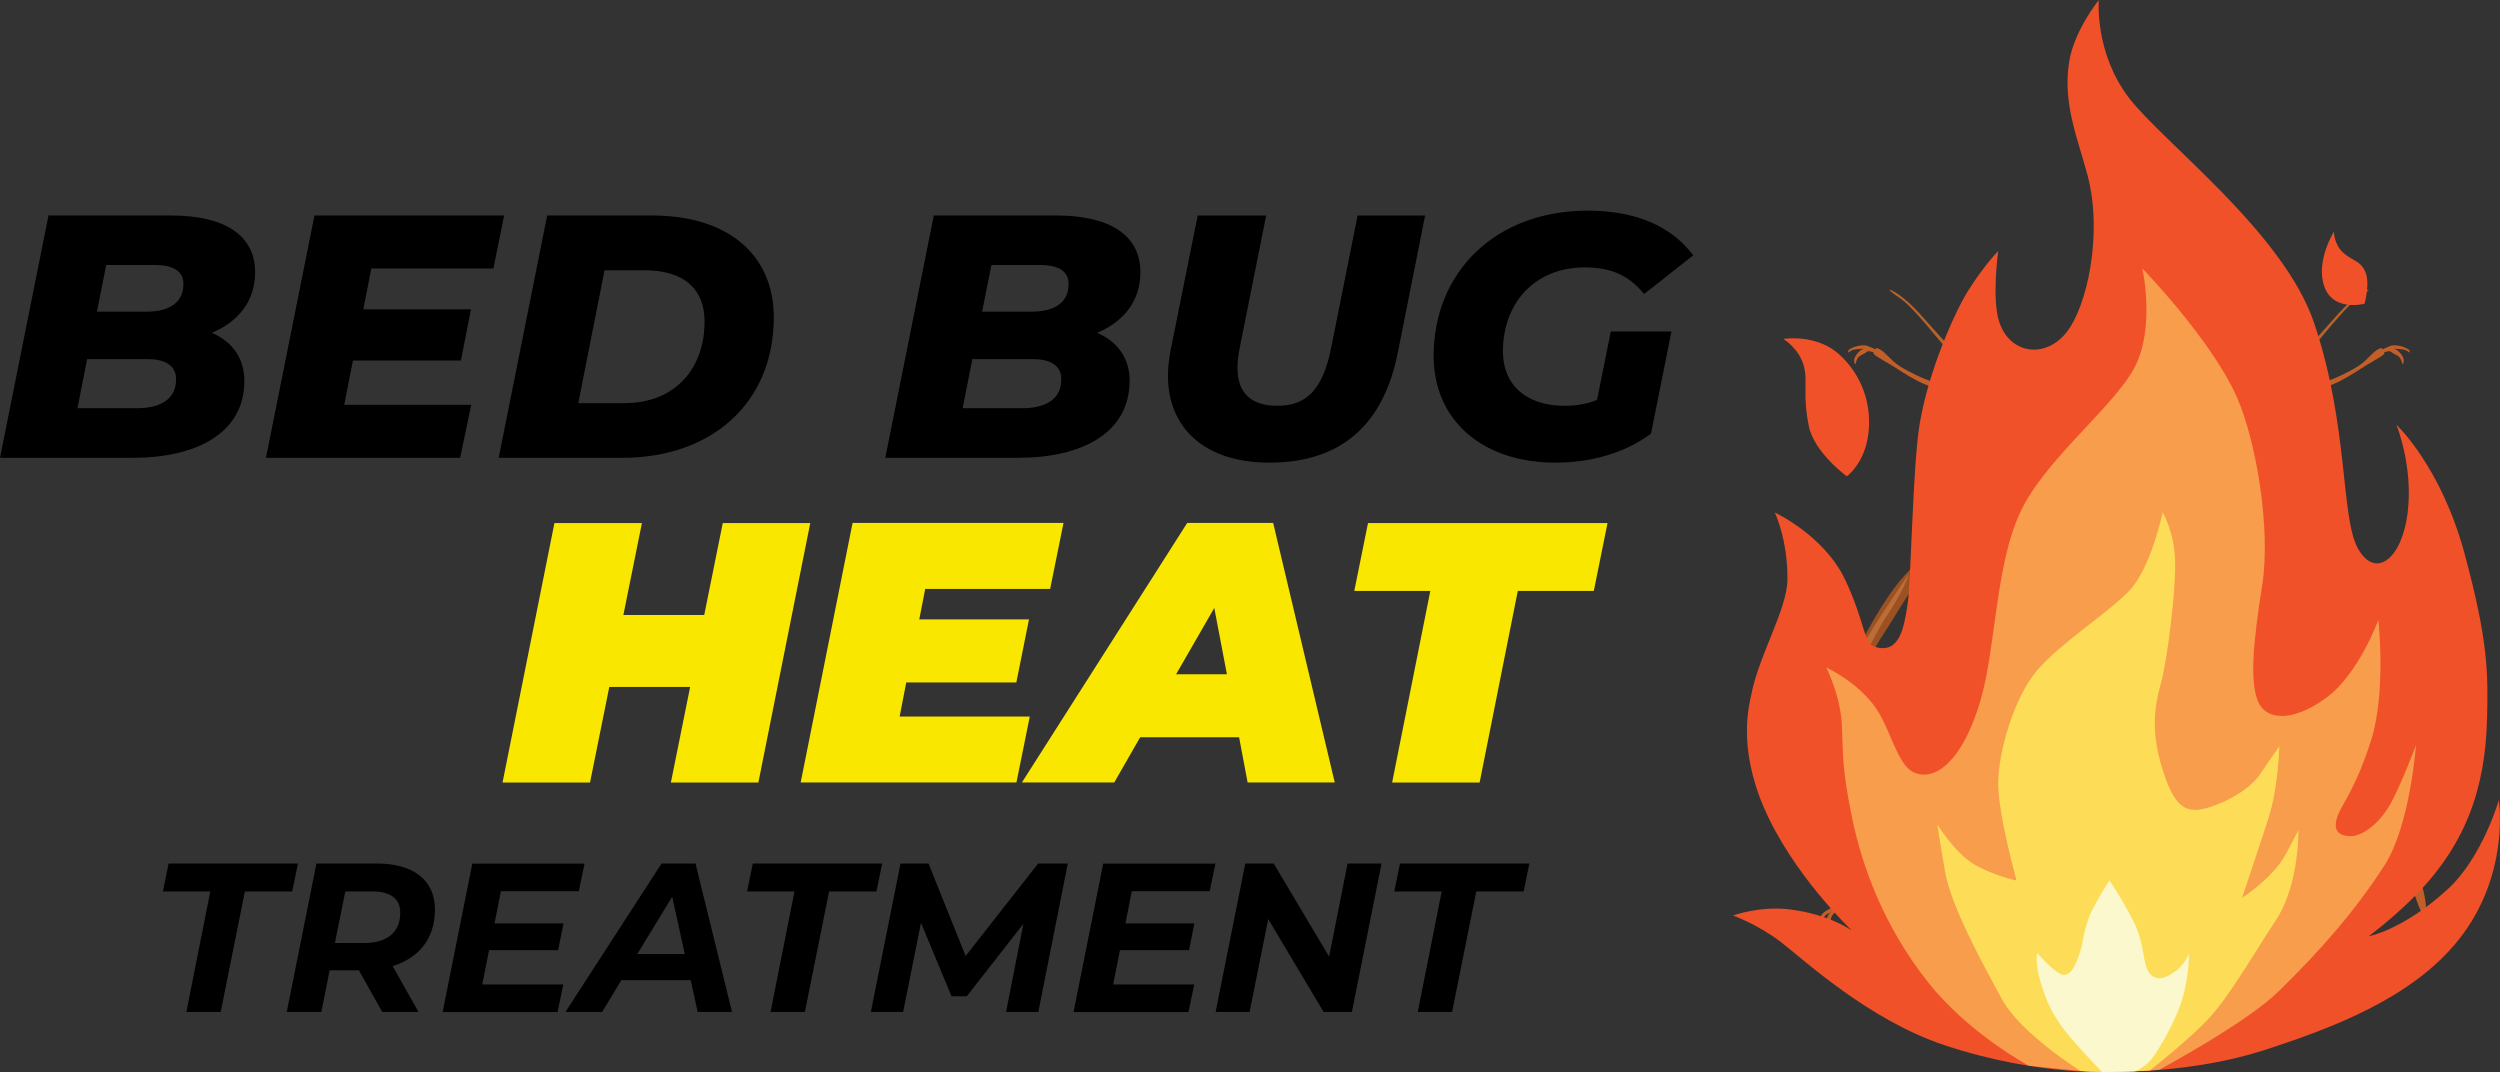 <?xml version="1.0" encoding="UTF-8"?> <svg xmlns="http://www.w3.org/2000/svg" viewBox="0 0 278.89 119.6"><rect x="0" y="0" width="278.89" height="119.6" fill="#333333" stroke="none"/><defs><style> .cls-1, .cls-2 { fill: #7a3f1b; } .cls-3 { opacity: .64; } .cls-3, .cls-4, .cls-5 { fill: #dd844a; } .cls-6 { opacity: .76; } .cls-7, .cls-8 { fill: #c2713a; } .cls-7, .cls-5 { opacity: .62; } .cls-9 { fill: #5f3312; } .cls-10 { fill: #f05129; } .cls-4 { mix-blend-mode: screen; opacity: .16; } .cls-11 { opacity: .53; } .cls-12 { fill: #fddd58; } .cls-13, .cls-14 { fill: #34190f; } .cls-15 { fill: #29190f; opacity: .39; } .cls-8, .cls-2 { opacity: .86; } .cls-14 { opacity: .52; } .cls-16 { fill: #f89d4b; } .cls-17 { fill: #5b2f11; } .cls-18 { isolation: isolate; } .cls-19 { fill: #6b3013; } .cls-20 { fill: #9c5123; } .cls-21 { fill: #f9e700; } .cls-22 { fill: #aa6442; } .cls-22, .cls-23 { opacity: .59; } .cls-24, .cls-23 { fill: #402111; } .cls-25 { mix-blend-mode: multiply; } .cls-26 { fill: #b86429; } .cls-27 { fill: #d68249; } .cls-28 { fill: #c25f28; } .cls-29 { fill: #fbf8cd; } </style></defs><g class="cls-18"><g id="Layer_2" data-name="Layer 2"><g id="Layer_1-2" data-name="Layer 1"><g><g><path d="M27.26,42.5c0,5.87-5.44,8.57-12.39,8.57H0l5.41-27.03h13.67c6.1,0,9.38,2.28,9.38,6.33,0,3.24-1.89,5.52-4.83,6.76,2.32,1,3.63,2.86,3.63,5.37ZM19.65,42.34c0-1.62-1.31-2.28-3.17-2.28h-6.76l-1.08,5.48h6.64c2.66,0,4.36-1.04,4.36-3.2ZM11.85,29.56l-1.04,5.21h5.48c2.7,0,4.17-1.08,4.17-3.09,0-1.47-1.2-2.12-3.2-2.12h-5.41Z"></path><path d="M41.42,29.95l-.89,4.56h12.01l-1.12,5.71h-12.05l-.97,4.94h14.17l-1.24,5.91h-21.66l5.41-27.03h21.16l-1.2,5.91h-13.63Z"></path><path d="M61.03,24.04h11.74c8.42,0,13.55,4.36,13.55,11.35,0,9.58-6.95,15.68-16.87,15.68h-13.82l5.41-27.03ZM69.68,44.97c5.71,0,8.92-3.94,8.92-9.11,0-3.59-2.28-5.71-6.68-5.71h-4.48l-2.93,14.83h5.17Z"></path><path d="M126.01,42.5c0,5.87-5.44,8.57-12.39,8.57h-14.86l5.41-27.03h13.67c6.1,0,9.38,2.28,9.38,6.33,0,3.24-1.89,5.52-4.83,6.76,2.32,1,3.63,2.86,3.63,5.37ZM118.4,42.34c0-1.62-1.31-2.28-3.17-2.28h-6.76l-1.08,5.48h6.64c2.66,0,4.36-1.04,4.36-3.2ZM110.6,29.56l-1.04,5.21h5.48c2.7,0,4.17-1.08,4.17-3.09,0-1.47-1.2-2.12-3.2-2.12h-5.41Z"></path><path d="M130.29,41.88c0-.89.12-1.85.31-2.86l3.01-14.98h7.64l-2.97,14.86c-.15.77-.23,1.47-.23,2.12,0,2.9,1.58,4.25,4.48,4.25,3.2,0,5.02-1.81,5.95-6.37l2.97-14.86h7.53l-3.05,15.33c-1.62,8.07-6.37,12.24-14.33,12.24-7.07,0-11.31-3.74-11.31-9.73Z"></path><path d="M179.7,36.98h6.76l-2.28,11.39c-2.78,2.09-6.56,3.24-10.66,3.24-8.26,0-13.59-4.83-13.59-11.89,0-9.38,6.91-16.22,17.18-16.22,5.41,0,9.34,1.74,11.78,4.98l-5.48,4.32c-1.78-2.2-3.86-2.97-6.64-2.97-5.56,0-9.11,3.98-9.11,9.38,0,3.63,2.47,6.06,6.91,6.06,1.24,0,2.43-.19,3.59-.66l1.54-7.65Z"></path></g><g><path class="cls-21" d="M90.39,58.35l-5.79,28.95h-9.76l2.15-10.67h-9.02l-2.15,10.67h-9.76l5.79-28.95h9.76l-2.07,10.26h9.02l2.07-10.26h9.76Z"></path><path class="cls-21" d="M103.21,65.71l-.66,3.39h12.24l-1.41,7.03h-12.28l-.74,3.8h14.52l-1.49,7.36h-24.07l5.79-28.95h23.53l-1.49,7.36h-13.94Z"></path><path class="cls-21" d="M138.23,82.25h-11.04l-2.89,5.04h-10.3l18.44-28.95h9.59l6.87,28.95h-9.72l-.95-5.04ZM136.87,75.22l-1.41-7.4-4.26,7.4h5.67Z"></path><path class="cls-21" d="M159.56,65.92h-8.48l1.53-7.57h26.72l-1.53,7.57h-8.48l-4.26,21.38h-9.76l4.26-21.38Z"></path></g><path d="M23.47,99.45h-5.3l.64-3.12h14.43l-.64,3.12h-5.28l-2.7,13.44h-3.83l2.67-13.44Z"></path><path d="M43.8,107.78l2.89,5.11h-4.05l-2.6-4.64h-3.27l-.92,4.64h-3.86l3.31-16.56h6.74c4.12,0,6.48,1.89,6.48,5.13s-1.77,5.4-4.73,6.32ZM44.65,101.82c0-1.61-1.14-2.37-3.1-2.37h-3.03l-1.16,5.75h3.27c2.53,0,4.02-1.18,4.02-3.38Z"></path><path d="M55.88,99.41l-.71,3.6h7.69l-.59,2.98h-7.71l-.76,3.83h9.04l-.64,3.08h-12.82l3.31-16.56h12.52l-.64,3.08h-8.68Z"></path><path d="M77.03,109.34h-7.71l-2.15,3.55h-4.09l10.72-16.56h3.79l4.07,16.56h-3.83l-.78-3.55ZM76.39,106.43l-1.4-6.39-3.9,6.39h5.3Z"></path><path d="M88.64,99.45h-5.3l.64-3.12h14.43l-.64,3.12h-5.28l-2.7,13.44h-3.83l2.67-13.44Z"></path><path d="M119.12,96.33l-3.29,16.56h-3.6l1.94-9.84-6.32,8.09h-1.7l-3.41-8.19-1.99,9.94h-3.6l3.31-16.56h3.12l4.14,10.32,8.09-10.32h3.29Z"></path><path d="M126.26,99.41l-.71,3.6h7.69l-.59,2.98h-7.71l-.76,3.83h9.04l-.64,3.08h-12.82l3.31-16.56h12.52l-.64,3.08h-8.68Z"></path><path d="M154.12,96.33l-3.31,16.56h-3.15l-6.18-10.36-2.08,10.36h-3.79l3.31-16.56h3.17l6.18,10.39,2.06-10.39h3.79Z"></path><path d="M160.84,99.45h-5.3l.64-3.12h14.43l-.64,3.12h-5.28l-2.7,13.44h-3.83l2.67-13.44Z"></path><g><g><g><path class="cls-28" d="M204.78,101.03s-1.04.5-1.38.81c-.33.3-.58.89-.6,1.44-.02.54-.19.91.09.79.28-.11.22-.55.23-.98,0-.42.34-.73.48-.93.14-.2.81-.46.57-.32-.24.14-.46.75-.47,1.14-.01.39.01,1.17.16,1.17s.27-.29.25-.74c-.03-.45.13-.89.2-1.12.08-.23.56-.68.63-.78.07-.1.08-.53-.18-.48Z"></path><path class="cls-20" d="M214.37,71.56s-1.22.94-2.06,2.62c-.84,1.68-3.84,9.83-4.59,12.44-.75,2.62-1.31,4.58-1.22,5.52.09.94,1.12.94,1.31.19.19-.75.19-1.59.56-3.65.38-2.06,2.62-7.77,3.65-10.11,1.03-2.34,3.09-7.3,2.34-7.02Z"></path><path class="cls-8" d="M212.71,73.47c-.14.22-.27.45-.4.71-.56,1.11-2.05,5.04-3.22,8.33.02.42.11.58.33.13.7-1.4,1.71-4.28,2.49-5.91.76-1.6,1.15-3.26.8-3.27Z"></path><path class="cls-28" d="M207.16,92.37c-.19,0-.64.7-.64,1.23s.39,1.05.71.35c.32-.7.07-1.58-.06-1.58Z"></path><path class="cls-28" d="M206.84,93.85c-.17.1-.32.07-1.09,1.99-.77,1.93-1.67,5.27-1.29,5.66.39.39.45.39,1.16-1.67.71-2.06,1.16-4.18,1.35-4.63.19-.45.19-1.54-.13-1.35Z"></path><path class="cls-20" d="M218.24,59.62s-.88-.65-1.32-.26c-.44.38-.53.41-.56.68-.03.26-.09.53-.56.79-.47.27-1.77,1.71-3.3,3.33-1.53,1.62-3.33,4.65-4.12,6.12-.79,1.47-1.15,2.3-1.44,3-.3.7.29.79.94.91.65.12.77-.59,1.15-1.56.38-.97.88-1.47,2.47-4.09,1.59-2.62,3.06-4.8,4.03-6.01.97-1.21,1.41-1.56,1.65-1.59s.27-.18.68-.56c.41-.38.38-.77.38-.77Z"></path><path class="cls-9" d="M228.04,62.21s-2.27-1.29-4.56-1.71c-2.3-.41-4.71-1.3-5.27-1.12-.56.18-.47.65-.56,1.09-.09.44.59.8,1.56,1,.97.21,2.97,1.59,4.27,2.65,1.3,1.06,1.44,1.62,2.53,1.18,1.09-.44,3.09-2.24,2.03-3.09Z"></path><path class="cls-13" d="M226.01,65.3c1.09-.44,3.09-2.24,2.03-3.09,0,0-1.9-1.08-3.98-1.58.32.31.69.81.47,1.41-.37.98-.8,1.17-2.58.49-.55-.21-1.14-.43-1.69-.62,1.01.54,2.29,1.46,3.22,2.21,1.3,1.06,1.44,1.62,2.53,1.18Z"></path><path class="cls-9" d="M227.52,56.17s-2.63-1.91-4.23-2.92c-1.6-1-2.13-1.63-2.38-1.41-.25.22-.94.97.06,2.16,1,1.19,2.07,2.19,4.29,4.14,2.22,1.94,3.32,3.79,3.48,3.95.16.16.5.37,1.5-.1,1-.47,1.5-.72,1.47-.85-.03-.13-3.16-4.01-4.2-4.98Z"></path><path class="cls-13" d="M227.52,56.17s-1.04-.76-2.21-1.57c.37.58.6,1.16.15,1.36-.77.34-3.24-1.17-4.53-2.02.02.02.03.04.05.07,1,1.19,2.07,2.19,4.29,4.14,2.22,1.94,3.32,3.79,3.48,3.95.16.16.5.37,1.5-.1,1-.47,1.5-.72,1.47-.85-.03-.13-3.16-4.01-4.2-4.98Z"></path><path class="cls-9" d="M225.39,64.86s-1.71-.03-3.56,1.18c-1.85,1.21-4.5,3.83-6.12,4.56-1.62.73-2.12,1.06-2.06,1.38.06.32.29.91.88.91s2.47-.56,4.09-1.5c1.62-.94,2.38-1.3,3.36-2.3.97-1,4.5-4.24,3.41-4.24Z"></path><path class="cls-20" d="M216.81,70.67s-3.03.78-2.8,1.24c.23.47,2.18-1.09,2.8-1.24Z"></path><path class="cls-13" d="M225.39,64.86s-1.71-.03-3.56,1.18c-.11.07-.22.14-.33.22.1.34-.03.8-.72,1.37-1.32,1.09-3.77,3.7-4.97,4.99.82-.25,1.86-.67,2.82-1.23,1.62-.94,2.38-1.3,3.36-2.3.97-1,4.5-4.24,3.41-4.24Z"></path><path class="cls-20" d="M217.27,43.11s-1,.34-.81,1.03c.19.69,1.07,1.57,1.85,3.23.78,1.66,1.38,3.57,1.63,4.14.25.56-.03,1.13.56,1.06.59-.06.85-.53.78-1.03-.06-.5-.94-1.69-1.35-2.54-.41-.85-1.1-3.01-1.41-4.04,0,0-.53-2.04-1.25-1.85Z"></path><path class="cls-8" d="M217.29,43.81s-.18.74.31,1.35c.49.61,1.17,1.6,1.17,1.6,0,0-.8-2.27-.8-2.51s-.37-1.17-.67-.43Z"></path><path class="cls-28" d="M217.15,43.33s-.28-.38-1.38-.69c-1.1-.31-2.98-1.22-3.89-1.82-.91-.6-1.35-1.28-1.97-1.72-.63-.44-.69-.22-.69-.06s-.38.19-.16.47c.22.28,1.79,1.1,2.54,1.6.75.5,2,1.28,3.04,1.72,1.03.44,1.82.69,2.16.88.34.19.34-.38.34-.38Z"></path><path class="cls-28" d="M209.34,39.03s-.53-.25-1-.44c-.47-.19-1.47.06-1.72.22-.25.16-.44.16-.44.41s.13-.03.44-.16c.31-.12.94-.12,1.22-.16.28-.03-.13,0-.44.31-.31.31-.56.66-.56,1s.11.59.21.21c.06-.23.16-.47.32-.62.16-.16.66-.34.85-.53.19-.19.5-.03.97.06.47.1.16-.31.16-.31Z"></path><path class="cls-28" d="M207.52,73.82s-.68-.07-1.76.25c-1.08.32-3.64,1.19-3.96,1.59-.32.4.04.54.22.79.18.25.58-.04,1.19-.43.61-.4,1.87-.83,3.06-1.08,1.19-.25,2.12-1.01,1.26-1.12Z"></path><path class="cls-28" d="M202.04,75.87s-1.37.36-1.84.65c-.47.29-.9.94-1.04,1.59-.14.65-.43,1.04-.07.97.36-.07.4-.61.5-1.12.11-.51.58-.79.79-1.01.22-.21,1.08-.36.76-.25-.32.11-.72.79-.83,1.26-.11.47-.25,1.4-.07,1.44.18.04.4-.29.47-.83.07-.54.36-1.04.5-1.29.14-.25.83-.69.94-.79.11-.11.21-.61-.11-.61Z"></path></g><path class="cls-20" d="M218.24,59.62s-.41.78.13.78,2.57.31,3.11.54c.54.23,1.94.31,2.18,0,.23-.31-1.63-.31-2.72-.62-1.09-.31-1.89-1.01-2.7-.7Z"></path><path class="cls-20" d="M221.4,52.47s-.78.31.08.62c.85.31,3.11,1.63,3.34,1.71.23.08-2.49-2.1-3.42-2.33Z"></path><path class="cls-8" d="M212.92,64.06s-3.5,5.13-4.43,6.77c-.93,1.63-1.48,2.41-.78,2.18.7-.23,1.55-2.41,2.41-3.73.85-1.32,2.41-3.73,2.8-5.21Z"></path></g><g><g><path class="cls-28" d="M270.21,101.03s1.04.5,1.38.81c.33.3.58.89.59,1.44.02.54.19.91-.09.79-.28-.11-.22-.55-.23-.98,0-.42-.34-.73-.48-.93-.14-.2-.81-.46-.57-.32.24.14.46.75.47,1.14.02.39-.01,1.17-.16,1.17s-.27-.29-.25-.74c.03-.45-.13-.89-.2-1.12-.08-.23-.56-.68-.63-.78-.07-.1-.08-.53.18-.48Z"></path><path class="cls-20" d="M260.63,71.56s1.22.94,2.06,2.62c.84,1.68,3.84,9.83,4.59,12.44.75,2.62,1.31,4.58,1.22,5.52-.09.94-1.12.94-1.31.19-.19-.75-.19-1.59-.56-3.65-.38-2.06-2.62-7.77-3.65-10.11-1.03-2.34-3.09-7.3-2.34-7.02Z"></path><path class="cls-8" d="M262.28,73.47c.14.22.27.45.4.71.56,1.11,2.05,5.04,3.22,8.33-.02.42-.11.58-.33.13-.7-1.4-1.71-4.28-2.49-5.91-.76-1.6-1.15-3.26-.8-3.27Z"></path><path class="cls-28" d="M267.83,92.37c.19,0,.64.7.64,1.23s-.39,1.05-.71.35c-.32-.7-.07-1.58.06-1.58Z"></path><path class="cls-28" d="M268.15,93.85c.17.1.32.07,1.09,1.99.77,1.93,1.67,5.27,1.29,5.66-.39.39-.45.39-1.16-1.67-.71-2.06-1.16-4.18-1.35-4.63-.19-.45-.19-1.54.13-1.35Z"></path><path class="cls-20" d="M256.76,59.62s.88-.65,1.32-.26c.44.38.53.41.56.68.03.26.09.53.56.79.47.27,1.77,1.71,3.3,3.33,1.53,1.62,3.33,4.65,4.12,6.12.79,1.47,1.15,2.3,1.44,3,.29.7-.29.79-.94.91-.65.12-.77-.59-1.15-1.56-.38-.97-.88-1.47-2.47-4.09-1.59-2.62-3.06-4.8-4.03-6.01-.97-1.21-1.41-1.56-1.65-1.59-.24-.03-.26-.18-.68-.56-.41-.38-.38-.77-.38-.77Z"></path><path class="cls-9" d="M246.96,62.21s2.27-1.29,4.56-1.71c2.29-.41,4.71-1.3,5.27-1.12.56.18.47.65.56,1.09.09.44-.59.8-1.56,1-.97.21-2.97,1.59-4.27,2.65-1.3,1.06-1.44,1.62-2.53,1.18-1.09-.44-3.09-2.24-2.03-3.09Z"></path><path class="cls-13" d="M248.99,65.3c-1.09-.44-3.09-2.24-2.03-3.09,0,0,1.9-1.08,3.98-1.58-.32.31-.69.81-.46,1.41.37.98.8,1.17,2.58.49.55-.21,1.14-.43,1.69-.62-1.01.54-2.29,1.46-3.22,2.21-1.3,1.06-1.44,1.62-2.53,1.18Z"></path><path class="cls-9" d="M247.48,56.17s2.63-1.91,4.23-2.92c1.6-1,2.13-1.63,2.38-1.41.25.22.94.97-.06,2.16-1,1.19-2.07,2.19-4.29,4.14-2.22,1.94-3.32,3.79-3.48,3.95-.16.16-.5.37-1.5-.1-1-.47-1.5-.72-1.47-.85.03-.13,3.16-4.01,4.2-4.98Z"></path><path class="cls-13" d="M247.48,56.17s1.04-.76,2.21-1.57c-.37.58-.6,1.16-.15,1.36.77.34,3.24-1.17,4.53-2.02-.02.02-.03.04-.05.07-1,1.19-2.07,2.19-4.29,4.14-2.22,1.94-3.32,3.79-3.48,3.95-.16.16-.5.37-1.5-.1-1-.47-1.5-.72-1.47-.85.03-.13,3.16-4.01,4.2-4.98Z"></path><path class="cls-9" d="M249.61,64.86s1.71-.03,3.56,1.18c1.85,1.21,4.5,3.83,6.12,4.56,1.62.73,2.12,1.06,2.06,1.38-.06.32-.3.91-.88.91s-2.47-.56-4.09-1.5c-1.62-.94-2.38-1.3-3.35-2.3-.97-1-4.5-4.24-3.42-4.24Z"></path><path class="cls-20" d="M258.18,70.67s3.03.78,2.8,1.24c-.23.47-2.18-1.09-2.8-1.24Z"></path><path class="cls-13" d="M249.61,64.86s1.71-.03,3.56,1.18c.1.07.21.14.33.22-.1.34.03.8.72,1.37,1.32,1.09,3.77,3.7,4.97,4.99-.82-.25-1.86-.67-2.82-1.23-1.62-.94-2.38-1.3-3.35-2.3-.97-1-4.5-4.24-3.42-4.24Z"></path><path class="cls-20" d="M257.73,43.11s1,.34.81,1.03c-.19.69-1.06,1.57-1.85,3.23-.78,1.66-1.38,3.57-1.63,4.14-.25.56.03,1.13-.56,1.06-.6-.06-.85-.53-.78-1.03.06-.5.94-1.69,1.35-2.54.41-.85,1.1-3.01,1.41-4.04,0,0,.53-2.04,1.25-1.85Z"></path><path class="cls-8" d="M257.71,43.81s.18.74-.31,1.35c-.49.61-1.17,1.6-1.17,1.6,0,0,.8-2.27.8-2.51s.37-1.17.68-.43Z"></path><path class="cls-28" d="M257.85,43.33s.28-.38,1.38-.69c1.1-.31,2.98-1.22,3.88-1.82.91-.6,1.35-1.28,1.97-1.72.63-.44.69-.22.69-.06s.37.19.16.47c-.22.28-1.79,1.1-2.54,1.6-.75.5-2.01,1.28-3.04,1.72-1.03.44-1.82.69-2.16.88-.34.19-.34-.38-.34-.38Z"></path><path class="cls-28" d="M265.65,39.03s.53-.25,1-.44c.47-.19,1.47.06,1.72.22.25.16.44.16.44.41s-.13-.03-.44-.16c-.31-.12-.94-.12-1.22-.16-.28-.03.13,0,.44.31.31.31.56.66.56,1s-.11.59-.21.21c-.06-.23-.16-.47-.32-.62-.16-.16-.66-.34-.85-.53-.19-.19-.5-.03-.97.06-.47.1-.16-.31-.16-.31Z"></path><path class="cls-28" d="M267.48,73.82s.69-.07,1.76.25c1.08.32,3.64,1.19,3.96,1.59.32.4-.04.54-.22.79-.18.25-.58-.04-1.19-.43-.61-.4-1.87-.83-3.06-1.08-1.19-.25-2.12-1.01-1.26-1.12Z"></path><path class="cls-28" d="M272.95,75.87s1.37.36,1.84.65c.47.29.9.94,1.04,1.59.14.65.43,1.04.07.97-.36-.07-.4-.61-.5-1.12-.11-.51-.58-.79-.79-1.01s-1.08-.36-.76-.25c.32.11.72.79.83,1.26.11.47.25,1.4.07,1.44-.18.04-.4-.29-.47-.83-.07-.54-.36-1.04-.5-1.29-.14-.25-.83-.69-.94-.79-.11-.11-.22-.61.11-.61Z"></path></g><path class="cls-20" d="M256.76,59.62s.41.78-.13.78-2.57.31-3.11.54c-.54.23-1.94.31-2.18,0-.23-.31,1.63-.31,2.72-.62,1.09-.31,1.89-1.01,2.7-.7Z"></path><path class="cls-20" d="M253.6,52.47s.78.31-.08.62c-.86.31-3.11,1.63-3.34,1.71-.23.08,2.49-2.1,3.42-2.33Z"></path><path class="cls-8" d="M262.07,64.06s3.5,5.13,4.43,6.77c.93,1.63,1.48,2.41.78,2.18-.7-.23-1.56-2.41-2.41-3.73-.85-1.32-2.41-3.73-2.8-5.21Z"></path></g><g><g><g><path class="cls-26" d="M229.49,41.42s-.31-.31-.53-.25c-.22.06-1.13-.06-2.54-.16-1.41-.09-4.35-.35-5.42-.44-1.07-.1-1.69-.34-2.76-1.22-1.07-.88-2.51-2.63-4.14-4.42-1.63-1.79-2.91-2.51-3.23-2.6-.31-.09.28.41,1.22,1.03.94.63,2.94,3.01,3.89,4.17.94,1.16,2.26,2.57,3.38,3.23,1.13.66,3.07.47,4.92.57,1.85.09,3.82.44,4.45.63.63.19,1.25.19.75-.53Z"></path><path class="cls-2" d="M228.96,41.17c-.22.06-1.13-.06-2.54-.16-1.41-.09-4.35-.35-5.42-.44-.52-.05-.94-.13-1.35-.31-.16.07-.39.06-.74-.06-.23-.08-.44-.16-.64-.26.37.32.74.61,1.1.81,1.13.66,3.07.47,4.92.57,1.85.09,3.82.44,4.45.63.63.19,1.25.19.75-.53,0,0-.31-.31-.53-.25Z"></path><path class="cls-19" d="M235.81,47.81s-.24-1-1.55-1.99c-1.31-.99-2.69-1.98-3.46-2.94-.78-.96-1.47-1.99-1.72-1.7-.12.14-.4.39-.4.72,0,.38.32.85.73,1.2.79.66,3.34,2.48,4.11,3.52.77,1.03,1.26,1.75,1.79,1.78.53.03.49-.58.49-.58Z"></path><g class="cls-11"><path class="cls-26" d="M235.25,46.79c-.23-.3-.54-.63-.99-.97-.36-.27-.72-.54-1.08-.82.21.46.8,1.25,1.33,1.6.28.18.56.27.74.19Z"></path><path class="cls-26" d="M230.8,42.88c-.78-.96-1.47-1.99-1.72-1.7-.07.09-.2.22-.29.38.99.84,1.36,1.31,2.06,2,.42.42.65.34.7.1-.28-.26-.54-.52-.75-.78Z"></path></g></g><g><path class="cls-26" d="M245.53,41.42s.31-.31.53-.25c.22.06,1.13-.06,2.54-.16,1.41-.09,4.36-.35,5.42-.44,1.06-.1,1.69-.34,2.76-1.22,1.06-.88,2.51-2.63,4.14-4.42,1.63-1.79,2.91-2.51,3.23-2.6.31-.09-.28.41-1.22,1.03-.94.63-2.94,3.01-3.89,4.17-.94,1.16-2.26,2.57-3.38,3.23-1.13.66-3.07.47-4.92.57-1.85.09-3.82.44-4.45.63-.63.19-1.25.19-.75-.53Z"></path><path class="cls-2" d="M246.06,41.17c.22.06,1.13-.06,2.54-.16,1.41-.09,4.36-.35,5.42-.44.52-.05.94-.13,1.35-.31.16.07.39.06.74-.06.23-.08.44-.16.64-.26-.37.32-.75.61-1.1.81-1.13.66-3.07.47-4.92.57-1.85.09-3.82.44-4.45.63-.63.19-1.25.19-.75-.53,0,0,.31-.31.53-.25Z"></path><path class="cls-19" d="M239.21,47.81s.24-1,1.55-1.99c1.31-.99,2.69-1.98,3.46-2.94.78-.96,1.47-1.99,1.72-1.7.12.14.4.39.4.72,0,.38-.32.85-.74,1.2-.79.66-3.34,2.48-4.11,3.52-.77,1.03-1.26,1.75-1.79,1.78-.53.03-.49-.58-.49-.58Z"></path><g class="cls-11"><path class="cls-26" d="M239.77,46.79c.23-.3.54-.63.99-.97.36-.27.72-.54,1.08-.82-.21.46-.8,1.25-1.33,1.6-.28.18-.57.27-.74.19Z"></path><path class="cls-26" d="M244.22,42.88c.78-.96,1.47-1.99,1.72-1.7.07.09.2.22.29.38-.99.84-1.36,1.31-2.06,2-.42.42-.65.34-.7.1.28-.26.54-.52.75-.78Z"></path></g></g></g><path class="cls-24" d="M238.36,44.71c-.75-.1-1.19-.03-1.7,0,0,0-1.61.17-1.61.77s1.14,1.45,1.21,1.95c.07.5.07,1.08.07,1.08,0,0,.66.02,1.18.01.52,0,1.18-.01,1.18-.01,0,0,0-.57.07-1.08.07-.5,1.21-1.35,1.21-1.95s-1.61-.77-1.61-.77Z"></path><path class="cls-22" d="M237.23,44.92s-2.03.43-1.41.55c.61.12,1.6.31,2.58.25.98-.06,1.41-.49-1.17-.8Z"></path><path class="cls-17" d="M241.18,47.96c-.4-.37-1.24-.61-2.05-.75-.61-.11-1.21-.17-1.62-.2-.4.03-1.01.09-1.62.2-.82.15-1.65.38-2.05.75-.92.86-.53,2.51,0,2.91.53.4,1.78,1.06,3.57,1.12.03,0,.07,0,.1,0,.03,0,.07,0,.1,0,1.78-.07,3.04-.73,3.57-1.12.53-.4.92-2.05,0-2.91Z"></path><path class="cls-23" d="M241.18,47.96c-.4-.37-1.24-.61-2.05-.75-.07-.01-.15-.02-.22-.04.37.45.68.97.76,1.49.2,1.26-.88,2.21-2.62,2.11-1.74-.1-1.94-2.25-1.43-3.03.14-.21.31-.39.48-.56-.07.01-.14.02-.2.03-.82.15-1.65.38-2.05.75-.92.86-.53,2.51,0,2.91.53.4,1.78,1.06,3.57,1.12.03,0,.07,0,.1,0,.03,0,.07,0,.1,0,1.78-.07,3.04-.73,3.57-1.12.53-.4.92-2.05,0-2.91Z"></path><g><g><path class="cls-13" d="M234.28,47.8s-.47-.62-1.3-.13c-.83.49-.83,2.02,0,2.7.83.67,1.43-.1,1.63-.67.21-.57-.03-1.61-.34-1.89Z"></path><path class="cls-22" d="M233.13,47.7s-.66.5-.53,1.17c.13.66.32-.61.69-.23.37.37.39,1.28.59.92.2-.36.29-2.26-.75-1.86Z"></path></g><g><path class="cls-13" d="M240.75,47.8s.47-.62,1.3-.13c.83.49.83,2.02,0,2.7-.83.67-1.43-.1-1.63-.67-.21-.57.02-1.61.34-1.89Z"></path><path class="cls-22" d="M241.89,47.7s.66.5.53,1.17c-.13.66-.32-.61-.69-.23-.37.37-.39,1.28-.59.92-.2-.36-.3-2.26.75-1.86Z"></path></g></g></g><path class="cls-9" d="M262.29,90.54c-.09-.86-.24-1.39-.41-1.72.38-.55.47-1.24.47-2.18,0-3.16-.28-4.02-1.51-5.74-.09-.12-.18-.24-.27-.34.11-.31.17-.67.18-1.1.06-2.68-2.45-5.36-3.39-6.6-.41-.55-.85-.8-1.2-.91.77-1.42-1.45-2.84-2.57-4.16-1.13-1.34-2.92-2.01-2.92-2.01-3.11-.96-23.2-.96-26.32,0,0,0-1.79.67-2.92,2.01-1.12,1.33-3.34,2.75-2.57,4.16-.35.11-.79.36-1.2.91-.94,1.24-3.45,3.92-3.39,6.6,0,.42.07.79.18,1.1-.09.1-.18.21-.27.34-1.23,1.72-1.51,2.58-1.51,5.74,0,.95.1,1.64.47,2.18-.16.33-.32.86-.41,1.72-.27,2.52.08,5.39,1.76,6.36-.1.36-.17.82-.13,1.41.09,1.44,1.51,4.78,2.64,5.55.31.21.79.48,1.4.75.34.83.92,1.83,1.9,2.7,1.98,1.74,2.16,2.6,6.79,3.6.09.46.36,1.04,1.03,1.76,1.47,1.58,3.5,2.84,6.67,3.18.16.15.35.3.59.45.29.19.55.35.79.48.48.3.89.45,1.34.43.45.02.87-.13,1.34-.43.24-.13.5-.29.79-.48.24-.16.43-.31.58-.45,3.17-.34,5.2-1.6,6.67-3.18.67-.72.94-1.3,1.03-1.76,4.64-1,4.81-1.86,6.8-3.6.98-.86,1.56-1.87,1.9-2.7.61-.27,1.09-.54,1.4-.75,1.13-.77,2.55-4.11,2.64-5.55.04-.59-.03-1.05-.13-1.41,1.69-.97,2.03-3.84,1.76-6.36Z"></path><path class="cls-4" d="M251.84,91.39c2.16-.78,3.23-4.8,2.45-6.17-.78-1.37-5.49-.98-7.25-1.08-1.76-.1,2.55-1.18,3.82-1.86,1.28-.69,1.67-3.14.3-5-1.37-1.86-4.9-.98-6.57-.78-1.67.2,2.25-1.37,3.14-2.94.88-1.57-3.23-5.49-3.23-5.49l-6.57-.29h-1.18l-6.57.29s-4.12,3.92-3.23,5.49c.88,1.57,4.8,3.14,3.14,2.94-1.67-.2-5.19-1.08-6.57.78-1.37,1.86-.98,4.31.29,5,1.27.69,5.59,1.76,3.82,1.86-1.76.1-6.47-.29-7.25,1.08-.78,1.37.29,5.39,2.45,6.17,2.16.78,4.61,1.57,2.94,1.47-1.67-.1-3.63-.69-3.92,1.27-.29,1.96-.2,3.82,2.55,4.41,2.74.59,5.1,1.08,3.63,1.18-1.47.1-3.72,0-3.53,1.57.19,1.57.39,3.33,3.53,4.12,3.14.78,5.29.98,3.43,1.47-1.86.49-3.04,0-2.74,1.27.29,1.27.72,2.46,4.13,2.85,1.01.11,1.54.24,1.77.39,0,.15.01.3.02.44-.26.32-.91.74-1.31,1.32-.42.61.58,1,1.91,1.2.05.04.1.06.15.07.44.08,1.16.12,1.96.1.8.02,1.52-.02,1.96-.1.06,0,.1-.03.15-.07,1.33-.2,2.34-.59,1.91-1.2-.4-.59-1.06-1-1.31-1.32,0-.14.02-.29.02-.44.22-.15.75-.28,1.77-.39,3.41-.39,3.84-1.57,4.13-2.85.29-1.27-.88-.78-2.74-1.27-1.86-.49.29-.69,3.43-1.47,3.14-.78,3.33-2.55,3.53-4.12.2-1.57-2.06-1.47-3.53-1.57-1.47-.1.88-.59,3.63-1.18,2.74-.59,2.84-2.45,2.55-4.41-.29-1.96-2.25-1.37-3.92-1.27-1.67.1.78-.69,2.94-1.47Z"></path><path class="cls-15" d="M261.88,88.82c.38-.55.47-1.24.47-2.18,0-3.16-.28-4.02-1.51-5.74-.09-.12-.18-.24-.27-.34.11-.31.17-.67.18-1.1.06-2.68-2.45-5.36-3.39-6.6-.41-.55-.85-.8-1.2-.91.77-1.42-1.45-2.84-2.57-4.16-1.13-1.34-2.92-2.01-2.92-2.01-3.11-.96-23.2-.96-26.32,0,0,0-1.79.67-2.92,2.01-1.12,1.33-3.34,2.75-2.57,4.16-.35.11-.79.36-1.2.91-.94,1.24-3.45,3.92-3.39,6.6,0,.42.07.79.18,1.1-.09.1-.18.21-.27.34-1.23,1.72-1.51,2.58-1.51,5.74,0,.95.1,1.64.47,2.18-.16.33-.32.86-.41,1.72-.27,2.52.08,5.39,1.76,6.36-.1.36-.17.82-.13,1.41.09,1.44,1.51,4.78,2.64,5.55.31.21.79.48,1.4.75.34.83.92,1.83,1.9,2.7,1.98,1.74,2.16,2.6,6.79,3.6.09.46.36,1.04,1.03,1.76,1.47,1.58,3.5,2.84,6.67,3.18.16.15.35.3.59.45.29.19.55.35.79.48.48.3.89.45,1.34.43.45.02.87-.13,1.34-.43.24-.13.5-.29.79-.48.24-.16.43-.31.58-.45,3.17-.34,5.2-1.6,6.67-3.18.67-.72.94-1.3,1.03-1.76,4.64-1,4.81-1.86,6.8-3.6.98-.86,1.56-1.87,1.9-2.7.61-.27,1.09-.54,1.4-.75,1.13-.77,2.55-4.11,2.64-5.55.04-.59-.03-1.05-.13-1.41,1.69-.97,2.03-3.84,1.76-6.36-.09-.86-.24-1.39-.41-1.72ZM224.06,70.08c1.63-.68,2.44-.32,5.43.23,2.55.46,6.45,1.45,7.62,1.76l.05.09s.07-.02.15-.04c.08.02.14.04.15.04l.05-.09c1.17-.31,5.07-1.3,7.62-1.76,2.99-.54,3.8-.91,5.43-.23,1.63.68,2.76,2.49.18,3.62-2.58,1.13-4.39,1.45-8.69,1.63-4.17.18-4.13-1.34-4.74-.82-.61-.52-.57,1-4.74.82-4.3-.18-6.11-.5-8.69-1.63-2.58-1.13-1.45-2.94.18-3.62ZM218.72,76.1c.95-1.72,1.99-1.04,3.58-.59,1.58.45,10.09,1.81,12.09,2.17.77.14,1.9.05,2.93-.13,1.03.18,2.16.27,2.93.13,1.99-.36,10.5-1.72,12.09-2.17,1.58-.45,2.63-1.13,3.58.59.95,1.72,2.85,4.26-.68,5.34-3.53,1.09-5.98,1.4-10,1.63-4.03.23-6.74-2.4-7.42-2.72-.17-.08-.33-.1-.48-.07-.15-.03-.31,0-.48.07-.68.32-3.4,2.94-7.42,2.72-4.03-.23-6.47-.54-10-1.63-3.53-1.09-1.63-3.62-.68-5.34ZM243.54,113.85c-.45.66-3.88,1.25-6.23,1.27-2.35-.03-5.78-.61-6.23-1.27-.5-.72.54-1.36,3.85-1.27.82.02,1.63,0,2.39-.06.75.06,1.56.08,2.39.06,3.31-.09,4.35.54,3.85,1.27ZM249.43,108.51c-1.63,1.27-3.76,2.31-8.15,2.49-.24.01-.47.02-.7.02-.65-.1-1.79-.05-3.27-.01-1.49-.04-2.63-.09-3.28.01-.23,0-.46-.01-.7-.02-4.39-.18-6.52-1.22-8.15-2.49-1.63-1.27-1.63-1.95,1.63-1.36,1.49.27,3.3.46,5.26.61.71.23,1.74.39,3.18.34.68-.02,1.37-.04,2.05-.07.69.03,1.37.05,2.05.07,1.44.04,2.47-.11,3.18-.34,1.96-.14,3.76-.34,5.26-.61,3.26-.59,3.26.09,1.63,1.36ZM252.01,104.57c-3.95.88-7.38,1.43-9.66,1.59-.65.04-1.2.06-1.65.04-2.04-.09-2.35-1.36-3.21-1.81-.06-.03-.11-.07-.17-.1-.05.03-.11.07-.17.1-.86.45-1.18,1.72-3.21,1.81-.45.02-1.01,0-1.65-.04-2.28-.16-5.71-.71-9.66-1.59-5.07-1.13-4.84-3.4-4.75-4.48.09-1.09,3.35-.18,7.97.54,2.47.39,5.67.59,8.46.69.14.02.28.03.43.03.59.03,1.5.04,2.59.03,1.1,0,2,0,2.59-.03.15,0,.29-.02.43-.03,2.79-.1,5.99-.3,8.46-.69,4.62-.72,7.88-1.63,7.97-.54.09,1.09.32,3.35-4.75,4.48ZM249.61,98.42c-6.54.93-8.66.5-9.7-.13-.27-.16-.48-.34-.66-.51-.58-.53-1.19-1.59-1.93-1.9-.74.31-1.35,1.37-1.93,1.9-.19.17-.39.34-.66.51-1.05.63-3.17,1.06-9.7.13-8.24-1.18-9.82-3.8-9.6-5.16.23-1.36,1.67-1.27,7.24-.05,4.67,1.03,10.84,1.06,14.65,1,3.82.07,9.98.03,14.65-1,5.57-1.22,7.02-1.31,7.24.05.23,1.36-1.36,3.99-9.6,5.16ZM258.48,88.41c-1.36,1.67-5.7,2.58-8.83,2.85-2.56.22-5.87.63-7.96.39-.46-.05-.87-.13-1.19-.26-1.39-.53-2.27-2.18-3.2-2.91-.93.73-1.81,2.38-3.2,2.91-.32.12-.72.2-1.19.26-2.09.23-5.4-.17-7.96-.39-3.12-.27-7.47-1.18-8.83-2.85-1.36-1.68-.72-4.25.68-5.12,1.4-.86,5.84.82,9.1,1.36,3.09.52,7.86.87,11.39.55,3.53.31,8.3-.04,11.39-.55,3.26-.54,7.7-2.22,9.1-1.36,1.4.86,2.04,3.44.68,5.12Z"></path><path class="cls-9" d="M234.11,61.84s-1.09-.18-.5,1.18c.59,1.36,1.36,3.58,2.49,5.02,1.13,1.45,1.04,3.31,1.49,3.35.45.05.59-3.35,2.22-5.21,1.63-1.86,2.53-2.76,1.99-3.71-.54-.95-7.7-.63-7.7-.63Z"></path><g class="cls-6"><path class="cls-13" d="M250.44,106.51c1.86-.45,4.1-1.03,6.03-1.57.05-.11.1-.22.14-.33.41-.18.75-.36,1.03-.52-2.05.59-4.82,1.33-7.32,1.94-4.08.99-11.68,1.59-19.47.7-7.77-.89-12.6-2.35-12.65-2.37h-.05s-.05-.01-.05-.01c0,0-.09,0-.25,0,.17.08.35.17.54.26.05.12.11.25.17.37,1.43.4,5.85,1.51,12.23,2.24,7.85.9,15.52.29,19.65-.71Z"></path><path class="cls-13" d="M260.53,96.66l-.11.02s-4.47,2.05-15.13,3.32c-11.47,1.36-24.27-1.52-25.69-1.86-2.67-.62-4.65-1.31-6-2.09.24.35.54.65.89.86-.01.04-.02.09-.03.14,1.29.57,2.94,1.09,5.02,1.58,2.33.55,14.55,3.2,25.86,1.86,10.26-1.21,14.69-3.09,15.23-3.33h0c-.02-.09-.04-.17-.06-.25.12-.07.24-.16.35-.25h-.35Z"></path><path class="cls-13" d="M218.76,71.69c.03.09.06.18.11.26-.12.03-.25.1-.38.17,1.36,1.08,3.85,2.54,8.24,3.73,7.48,2.02,17.45,1.59,22.77,0,3.01-.9,5.33-2.57,6.81-3.84-.05-.02-.1-.04-.14-.06.11-.21.16-.41.15-.62-1.41,1.27-3.8,3.1-6.96,4.04-5.26,1.57-15.11,2-22.5,0-4.35-1.18-6.8-2.64-8.1-3.68Z"></path><path class="cls-13" d="M240.23,115.85c.77-.08,1.47-.22,2.11-.4-.1,0-.2,0-.3,0-2.54.06-5.17.12-8.13.12-.3,0-.61-.02-.91-.06.56.14,1.15.26,1.81.33.08.07.17.15.26.22,1.76-.01,3.4-.04,4.99-.07.06-.05.12-.1.18-.15Z"></path><path class="cls-13" d="M227.19,111.23c.06.01.12.01.19.03.83.18,5.37,1.08,13.08.65,5.27-.3,6.9-.59,7.39-.72.03-.1.06-.19.08-.28.29-.06.57-.13.82-.19-.46-.08-.78-.09-.93-.04-.03.01-.92.36-7.39.73-7.66.43-12.13-.45-12.95-.64-.41-.09-.76-.08-1.06-.02.21.05.43.1.67.15.02.1.05.21.09.33Z"></path><path class="cls-13" d="M262.02,88.57c-7.11,3.24-19.37,5.13-27.52,4.69-8.8-.47-14.83-1.76-20.81-4.47-.28-.13-.54-.28-.78-.45.06.17.14.33.24.48-.03.06-.06.13-.09.2.14.08.28.15.42.22,6.04,2.73,12.13,4.04,20.99,4.51,8.12.43,20.3-1.42,27.54-4.64-.04-.11-.08-.21-.12-.29.05-.08.09-.17.14-.26Z"></path><path class="cls-13" d="M214.45,80.56s-.05.07-.08.1c3.23,1.44,10.15,3.29,15.02,3.99,4.81.69,16.65.16,24.71-1.54,3.43-.72,5.71-1.5,6.7-2.27-.07-.1-.14-.19-.22-.27.02-.08.04-.16.06-.24-.49.46-1.99,1.31-6.65,2.3-8.01,1.69-19.77,2.22-24.54,1.53-4.87-.69-12.09-2.64-15.12-4.05.03.17.06.32.11.46Z"></path></g><path class="cls-1" d="M248.71,55.47c-.22-1.16-2.24-4.33-2.74-4.55-.5-.22-3.54-.87-4.84-.29-1.3.58-2.6,1.01-2.6,1.01-.38.04-.71.06-1.02.09-.32-.02-.65-.05-1.02-.09,0,0-1.3-.43-2.6-1.01-1.3-.58-4.33.07-4.84.29-.51.22-2.53,3.39-2.74,4.55-.22,1.16,1.44,3.39,4.76,5.85,2.61,1.93,4.24,3.32,6.44,3.19,2.19.12,3.82-1.26,6.44-3.19,3.32-2.45,4.98-4.69,4.76-5.85Z"></path><path class="cls-14" d="M232.52,58.74s-.39,1.3.57,2.31c.96,1.02,2.59,2.09,3.83,2.26,1.24.17,1.52.4,3.33-.96,1.8-1.35,2.54-3.1,2.25-3.55-.28-.45-8.79-1.69-9.98-.06Z"></path><g><path class="cls-14" d="M228.97,52.14s-1.97,2.37-1.75,3.44c.23,1.07,1.3,1.92,2.48,2.59,1.18.68,1.47.9,1.86.06.4-.85,1.58-3.83,2.31-4.45.73-.62,1.41-1.41,1.41-1.41,0,0-.51.11-1.8-.17-1.3-.28-4.51-.06-4.51-.06Z"></path><path class="cls-20" d="M233.6,50.96s-3.61-.17-4.46.85c-.85,1.01-1.97,3.27-1.8,3.89.17.62,2.82,2.42,3.44,2.54.62.11,1.35-3.89,2.76-4.68,1.41-.79,1.35-.96,2.09-.96s-1.24-1.41-2.03-1.64Z"></path><path class="cls-7" d="M232.07,54.17c.9-.85.79-1.35.79-1.35,0,0-.68-.22-.9-.62-.22-.38-.16-.86.68-1.25-1.13.02-2.94.17-3.5.85-.24.29-.5.68-.76,1.11.64-.53,1.41-1.04,1.77-.77.68.51,0,.51.45.9.45.4.62,1.02.34,2.2-.28,1.18.22-.23,1.13-1.07Z"></path></g><g><path class="cls-14" d="M245.98,52.14s1.97,2.37,1.75,3.44c-.23,1.07-1.3,1.92-2.48,2.59-1.18.68-1.47.9-1.86.06-.39-.85-1.58-3.83-2.31-4.45-.73-.62-1.41-1.41-1.41-1.41,0,0,.51.11,1.8-.17,1.3-.28,4.51-.06,4.51-.06Z"></path><path class="cls-20" d="M241.36,50.96s3.61-.17,4.45.85c.85,1.01,1.97,3.27,1.8,3.89-.17.62-2.82,2.42-3.44,2.54-.62.11-1.35-3.89-2.76-4.68-1.41-.79-1.35-.96-2.09-.96s1.24-1.41,2.03-1.64Z"></path><path class="cls-7" d="M242.88,54.17c-.9-.85-.79-1.35-.79-1.35,0,0,.68-.22.9-.62.22-.38.16-.86-.68-1.25,1.13.02,2.94.17,3.5.85.24.29.5.68.76,1.11-.64-.53-1.41-1.04-1.77-.77-.68.51,0,.51-.45.9-.45.4-.62,1.02-.34,2.2.28,1.18-.23-.23-1.13-1.07Z"></path></g><path class="cls-20" d="M241.38,55.49c-1.56-2.39-3.4-2.48-3.4-2.48-.16-.02-.32-.02-.46-.01-.15,0-.3,0-.47.01,0,0-1.84.09-3.4,2.48-1.56,2.39-1.75,4.05-.74,5.06,1.01,1.01,3.13,2.39,4.42,2.39.07,0,.13,0,.19-.01.06,0,.12.01.19.01,1.29,0,3.4-1.38,4.41-2.39,1.01-1.01.83-2.67-.74-5.06Z"></path><path class="cls-7" d="M239.12,61.22c-1.18.06-.45-.51-.96-2.25-.51-1.75.28-2.76.51-3.5.19-.62,1.57-.8,2.6-.14-1.54-2.23-3.29-2.32-3.29-2.32-.16-.02-.32-.02-.46-.01-.15,0-.3,0-.47.01,0,0-1.63.08-3.12,2.09.61-.33,1.52-.69,1.98-.19.73.79.11.4.56,2.2.45,1.8.23,2.71-.06,3.55-.28.85-.96,1.41-2.54.62-.13-.06-.25-.13-.38-.2,1.11.9,2.75,1.86,3.83,1.86.07,0,.13,0,.19-.01.06,0,.12.01.19.01,1.14,0,2.92-1.07,4.01-2.02-.49.08-1.68.26-2.6.3Z"></path><g><g><path class="cls-1" d="M230.74,60.84s-3.83.77-5.07,2.2c-1.24,1.44-2.39,2.97-1.91,3.44.48.48,3.54,3.16,7.37,3.92,3.83.77,5.84,1.15,6.12.86.29-.29.48-2.87-.38-4.97-.86-2.11-4.88-5.17-6.12-5.45Z"></path><path class="cls-14" d="M227.92,62.88s-2.6,1.08-2.23,2.35c.37,1.27,3.86,2.36,5.48,3.14,1.63.78,4.2,1.52,4.95,1.52s.27-1.49-.03-2.07c-.3-.58-7.52-5.22-8.16-4.95Z"></path><path class="cls-20" d="M230.13,62.03s-3.15.39-4.07,2.6c-.33.78,1.84,2.21,5.06,3.31,3.22,1.1,4.51,1.66,4.97,1.56.46-.09.18-2.02-.37-3.13-.55-1.1-3.54-4.36-5.59-4.34Z"></path><path class="cls-7" d="M231.21,66.65c-.77.07-3.07-.39-4.13-.61.9.63,2.32,1.31,4.04,1.9,1.37.47,2.39.84,3.15,1.1-1-.59-2.49-1.59-1.86-1.84.92-.37.65-1.47.28-2.48-.31-.86.97-.79,2.21.5-1.17-1.38-3.23-3.2-4.76-3.19,0,0-.96.12-1.98.6.79-.02,1.78.12,2.41.8,1.2,1.29,1.66,3.13.65,3.22Z"></path><path class="cls-14" d="M237.25,71.27c.1-.1.19-.51.23-1.09-.31.48-.95.91-2.33.63-2.51-.51-6.91-1.96-9.01-3.29-2.1-1.32-1.66-2.51-.71-3.69.95-1.19,3.22-2.51,5.72-2.17.97.13,1.97.66,2.84,1.25-1.28-1.08-2.61-1.93-3.24-2.08,0,0-3.83.77-5.07,2.2-1.24,1.44-2.39,2.97-1.91,3.44.48.48,3.54,3.16,7.37,3.92,3.83.77,5.84,1.15,6.12.86Z"></path><path class="cls-5" d="M230.53,62.48s-.81,0,.1.68c.91.68.85,1.15,1.19,2.07.34.91.1-.34-.17-1.35-.27-1.02.98-.17,1.15-.14.17.03-.91-1.29-2.27-1.25Z"></path></g><g><path class="cls-1" d="M244.28,60.84s3.83.77,5.07,2.2c1.24,1.44,2.39,2.97,1.91,3.44-.48.48-3.54,3.16-7.37,3.92-3.83.77-5.84,1.15-6.12.86-.29-.29-.48-2.87.38-4.97.86-2.11,4.88-5.17,6.12-5.45Z"></path><path class="cls-14" d="M247.1,62.88s2.6,1.08,2.23,2.35c-.37,1.27-3.86,2.36-5.48,3.14-1.63.78-4.2,1.52-4.94,1.52s-.27-1.49.03-2.07c.3-.58,7.52-5.22,8.16-4.95Z"></path><path class="cls-20" d="M244.89,62.03s3.15.39,4.07,2.6c.33.78-1.84,2.21-5.06,3.31-3.22,1.1-4.51,1.66-4.97,1.56-.46-.09-.18-2.02.37-3.13.55-1.1,3.54-4.36,5.59-4.34Z"></path><path class="cls-7" d="M243.81,66.65c.77.07,3.07-.39,4.13-.61-.9.63-2.32,1.31-4.04,1.9-1.37.47-2.39.84-3.15,1.1,1-.59,2.49-1.59,1.86-1.84-.92-.37-.64-1.47-.28-2.48.31-.86-.97-.79-2.21.5,1.17-1.38,3.23-3.2,4.76-3.19,0,0,.96.12,1.98.6-.79-.02-1.78.12-2.42.8-1.19,1.29-1.65,3.13-.64,3.22Z"></path><path class="cls-14" d="M237.78,71.27c-.1-.1-.19-.51-.23-1.09.31.48.95.91,2.33.63,2.51-.51,6.91-1.96,9.01-3.29,2.1-1.32,1.66-2.51.71-3.69-.95-1.19-3.22-2.51-5.72-2.17-.97.13-1.97.66-2.84,1.25,1.28-1.08,2.61-1.93,3.24-2.08,0,0,3.83.77,5.07,2.2,1.24,1.44,2.39,2.97,1.91,3.44-.48.48-3.54,3.16-7.37,3.92-3.83.77-5.84,1.15-6.12.86Z"></path><path class="cls-27" d="M244.49,62.48s.81,0-.1.68c-.91.68-.85,1.15-1.18,2.07-.34.91-.1-.34.17-1.35.27-1.02-.98-.17-1.15-.14-.17.03.92-1.29,2.27-1.25Z"></path></g></g><path class="cls-27" d="M247.62,55.69c.17-.62-.96-2.88-1.8-3.89-.17-.21-.47-.37-.83-.49-.54-.16-1.04-.21-1.41-.07,0,0-.9.34-.28.39.62.06.36-.28,1.79.51,1.43.79,1.77,2.03,1.93,2.26.17.22-.23,1.63-.56,2.03-.34.4-1.86,1.3-1.86,1.3,0,0,.44-.04,1-.24.92-.61,1.93-1.41,2.03-1.79Z"></path><path class="cls-3" d="M228.97,77.27s-2.87-.93-3.71-.34c-.84.59-.93,1.52.51,1.52s2.78.25,5.82.42c3.03.17,3.29.17,3.79-.25.51-.42-.59-.34-2.87-.76-2.28-.42-3.54-.59-3.54-.59Z"></path><path class="cls-3" d="M234.19,85.7s-3.04.08-5.4-.09c-2.36-.17-4.64-.76-5.98-.67-1.35.08-1.69.25-1.69,1.01s2.87.08,5.98.51c3.12.42,5.56.34,6.99.34s3.54-.59.08-1.1Z"></path><path class="cls-3" d="M234.19,95.14s-5.98-.17-7.84-.5c-1.85-.34-3.12-.76-3.62-.09-.51.68.25,1.1,1.6,1.1s5.53.34,8.34.34c2.95,0,2.87-1.01,1.52-.84Z"></path><path class="cls-3" d="M235.12,101.88s-4.3-.34-6.07-.42c-1.77-.08-2.95-.51-3.04-.08-.08.42-.59,1.01,1.26.93,1.85-.08,3.63.51,6.07.51s3.71-1.01,1.77-.93Z"></path><path class="cls-3" d="M235.41,108.21c-.22.01-3.17.25-4.35.08-1.18-.17-2.73-.08-1.25.34,1.47.42,3.91.59,4.94.5,1.03-.08,2.43-1.01.66-.93Z"></path><path class="cls-3" d="M245.38,77.27s2.87-.93,3.71-.34c.84.59.93,1.52-.5,1.52s-2.78.25-5.82.42c-3.03.17-3.29.17-3.79-.25-.5-.42.59-.34,2.87-.76,2.27-.42,3.54-.59,3.54-.59Z"></path><path class="cls-3" d="M240.15,85.7s3.04.08,5.4-.09c2.36-.17,4.64-.76,5.98-.67,1.35.08,1.69.25,1.69,1.01s-2.86.08-5.98.51c-3.12.42-5.56.34-7,.34s-3.54-.59-.08-1.1Z"></path><path class="cls-3" d="M240.15,95.14s5.99-.17,7.84-.5c1.85-.34,3.12-.76,3.62-.09.5.68-.25,1.1-1.6,1.1s-5.53.34-8.34.34c-2.95,0-2.87-1.01-1.52-.84Z"></path><path class="cls-3" d="M239.22,101.88s4.3-.34,6.07-.42c1.77-.08,2.95-.51,3.03-.08.08.42.59,1.01-1.26.93-1.86-.08-3.62.51-6.07.51s-3.71-1.01-1.77-.93Z"></path><path class="cls-3" d="M239.23,108.21c.21.01,3.02.25,4.14.08,1.12-.17,2.6-.08,1.19.34-1.4.42-3.72.59-4.7.5-.98-.08-2.32-1.01-.63-.93Z"></path><path class="cls-3" d="M243.48,70.88s-4.69.91-3.78,1.36c.91.45,1.82-.3,3.79-.83,1.97-.53,2.57-.83,0-.53Z"></path><path class="cls-3" d="M231.75,71.18s4.69.91,3.78,1.36c-.91.45-1.82-.3-3.78-.83-1.97-.53-2.57-.83,0-.53Z"></path><path class="cls-27" d="M237.42,53.32s-1.71.47-1.94.93c-.23.47,1.56-.85,2.65-.31,1.09.54,2.41,1.4,2.41,1.4,0,0-1.09-2.18-3.11-2.02Z"></path></g><g class="cls-25"><path class="cls-10" d="M236,119.56s-8.4.59-19.1-2.97c-8.48-2.83-15.65-9.51-18.22-11.49-2.57-1.98-5.35-2.97-5.35-2.97,0,0,2.99-1.08,6.24-.69,4.5.53,7.03,2.38,7.03,2.38,0,0-6.6-6.22-9.84-13.76-2.97-6.93-1.59-11.59-1.36-12.72.84-4.26,3.97-9.41,4-12.68.04-4.49-1.41-7.48-1.41-7.48,0,0,5.49,2.52,7.84,7.48,2.33,4.93,1.98,7.13,3.43,7.53,2.7.74,3.15-2.27,3.54-4.78.4-2.51.56-15.36,1.35-20.11.97-5.87,3.89-12.45,5.39-14.84,1.78-2.84,3.37-4.46,3.37-4.46,0,0-.73,5.26.1,7.86,1.16,3.63,5.08,4.19,7.46,1.29,2.38-2.9,4.13-11.12,2.41-17.59-1.13-4.24-2.79-8.01-2.05-12.68.56-3.48,3.3-6.87,3.3-6.87,0,0-.48,5.85,3.34,10.87,3.83,5.02,17.26,15.02,20.69,25.17,3.89,11.55,2.93,21.75,4.91,25.19,1.98,3.43,4.9,1.05,5.52-4.06.63-5.19-1.26-9.8-1.26-9.8,0,0,4.95,4.59,7.6,14.36,2.64,9.77,2.65,13.34,2.51,18.55-.21,7.67-2.33,14.13-8.58,20.2-2.39,2.32-4.62,3.96-4.62,3.96,0,0,3.83-.7,8.78-5.22,3.9-3.55,5.74-9.97,5.74-9.97,0,0,1.3,8.32-4.49,15.58-5.18,6.5-14.03,9.84-21.82,12.35-7.79,2.51-16.45,2.38-16.45,2.38Z"></path><path class="cls-16" d="M226.36,118.9s-6.65-3.51-11.23-9.27c-4.97-6.25-7.39-12.92-8.52-18.4-1.12-5.48-.98-6.73-1.14-10.34-.15-3.31-1.74-6.43-1.74-6.43,0,0,4.14,1.89,6.03,5.33,1.37,2.49,2.1,5.72,3.85,6.43,2.29.92,5.35-1.32,7.33-8.1,1.72-5.9,1.65-15.01,4.42-20.95,2.77-5.94,10.36-11.68,12.74-16.14,2.38-4.46.89-11.09.89-11.09,0,0,7.62,7.86,10.5,14.26,2.21,4.92,3.86,14.85,2.87,21.09-.99,6.24-1.39,10.6-.5,12.87s3.96,2.38,7.62-.3c3.66-2.67,5.84-8.71,5.84-8.71,0,0,.89,8.02-.79,13.37-1.68,5.35-3.35,7.32-3.77,8.54-.44,1.28-.22,2.19,1.5,2.22,1.06.02,3.06-1.17,4.42-3.63,1.23-2.21,2.84-6.54,2.84-6.54,0,0-.67,9.02-3.5,13.4-3.3,5.12-7.13,9.5-11.88,14.13-3.61,3.52-13.27,8.7-13.27,8.7,0,0-4.89.33-7.03.24-2.14-.09-7.48-.69-7.48-.69Z"></path><path class="cls-12" d="M232.09,119.47s-6.66-4.14-8.78-8.03c-2.11-3.89-5.68-10.36-6.34-14.26-.66-3.89-.86-5.22-.86-5.22,0,0,1.98,3.23,4.16,4.49,2.18,1.25,4.69,1.78,4.69,1.78,0,0-2.05-7.33-2.05-10.83s1.78-9.63,4.36-12.64c2.57-3.01,7.79-6.31,10.23-8.82,2.44-2.51,3.76-8.78,3.76-8.78,0,0,1.32,2.18,1.39,5.55.07,3.37-.86,10.83-1.58,13.47-.73,2.64-1.12,5.35.07,9.31,1.19,3.96,2.31,5.08,4.23,4.82,1.91-.26,5.41-1.98,6.67-3.83,1.25-1.85,2.24-3.23,2.24-3.23,0,0-.13,4.62-1.19,7.92-1.06,3.3-2.97,8.98-2.97,8.98,0,0,3.5-2.24,4.89-4.89l1.39-2.64s.13,6.01-2.51,10.03c-2.64,4.03-5.41,8.85-7.72,11.22-2.31,2.38-6.34,5.55-6.34,5.55,0,0-3.22.18-4.49.18-1.27,0-3.24-.13-3.24-.13Z"></path><path class="cls-10" d="M206.02,53.13s-3.65-2.64-4.24-5.62c-.74-3.71-.06-4.92-.56-6.71-.54-1.96-2.28-2.99-2.28-2.99,0,0,3.65-.61,6.23,1.72,2.57,2.33,3.68,5.65,3.25,8.93-.43,3.28-2.4,4.68-2.4,4.68Z"></path><path class="cls-10" d="M260.36,25.85s0,1.42,1.06,2.36c1.06.94,1.81.81,2.4,2.01.64,1.29-.04,3.66-.04,3.66,0,0-3.46.94-4.48-1.89-1.02-2.82,1.06-6.14,1.06-6.14Z"></path><path class="cls-29" d="M234.51,119.59s-3.48-3.56-4.61-5.22c-1.06-1.55-1.53-2.46-2.22-4.68-.69-2.22-.42-3.38-.42-3.38,0,0,1.95,2.27,2.85,2.43s1.48-1.11,1.9-2.43c.42-1.32.28-1.72.95-3.76.46-1.41,2.36-4.33,2.36-4.33,0,0,1.35,1.95,2.67,4.54,1.32,2.58,1.01,4.92,1.81,5.82.89,1,1.85.47,2.85-.21s1.55-1.95,1.55-1.95c0,0,0,2.99-.97,5.7-.82,2.29-2.79,5.81-3.73,6.57-.94.76-1.37.82-1.37.82l-3.62.08"></path></g></g></g></g></g></svg> 